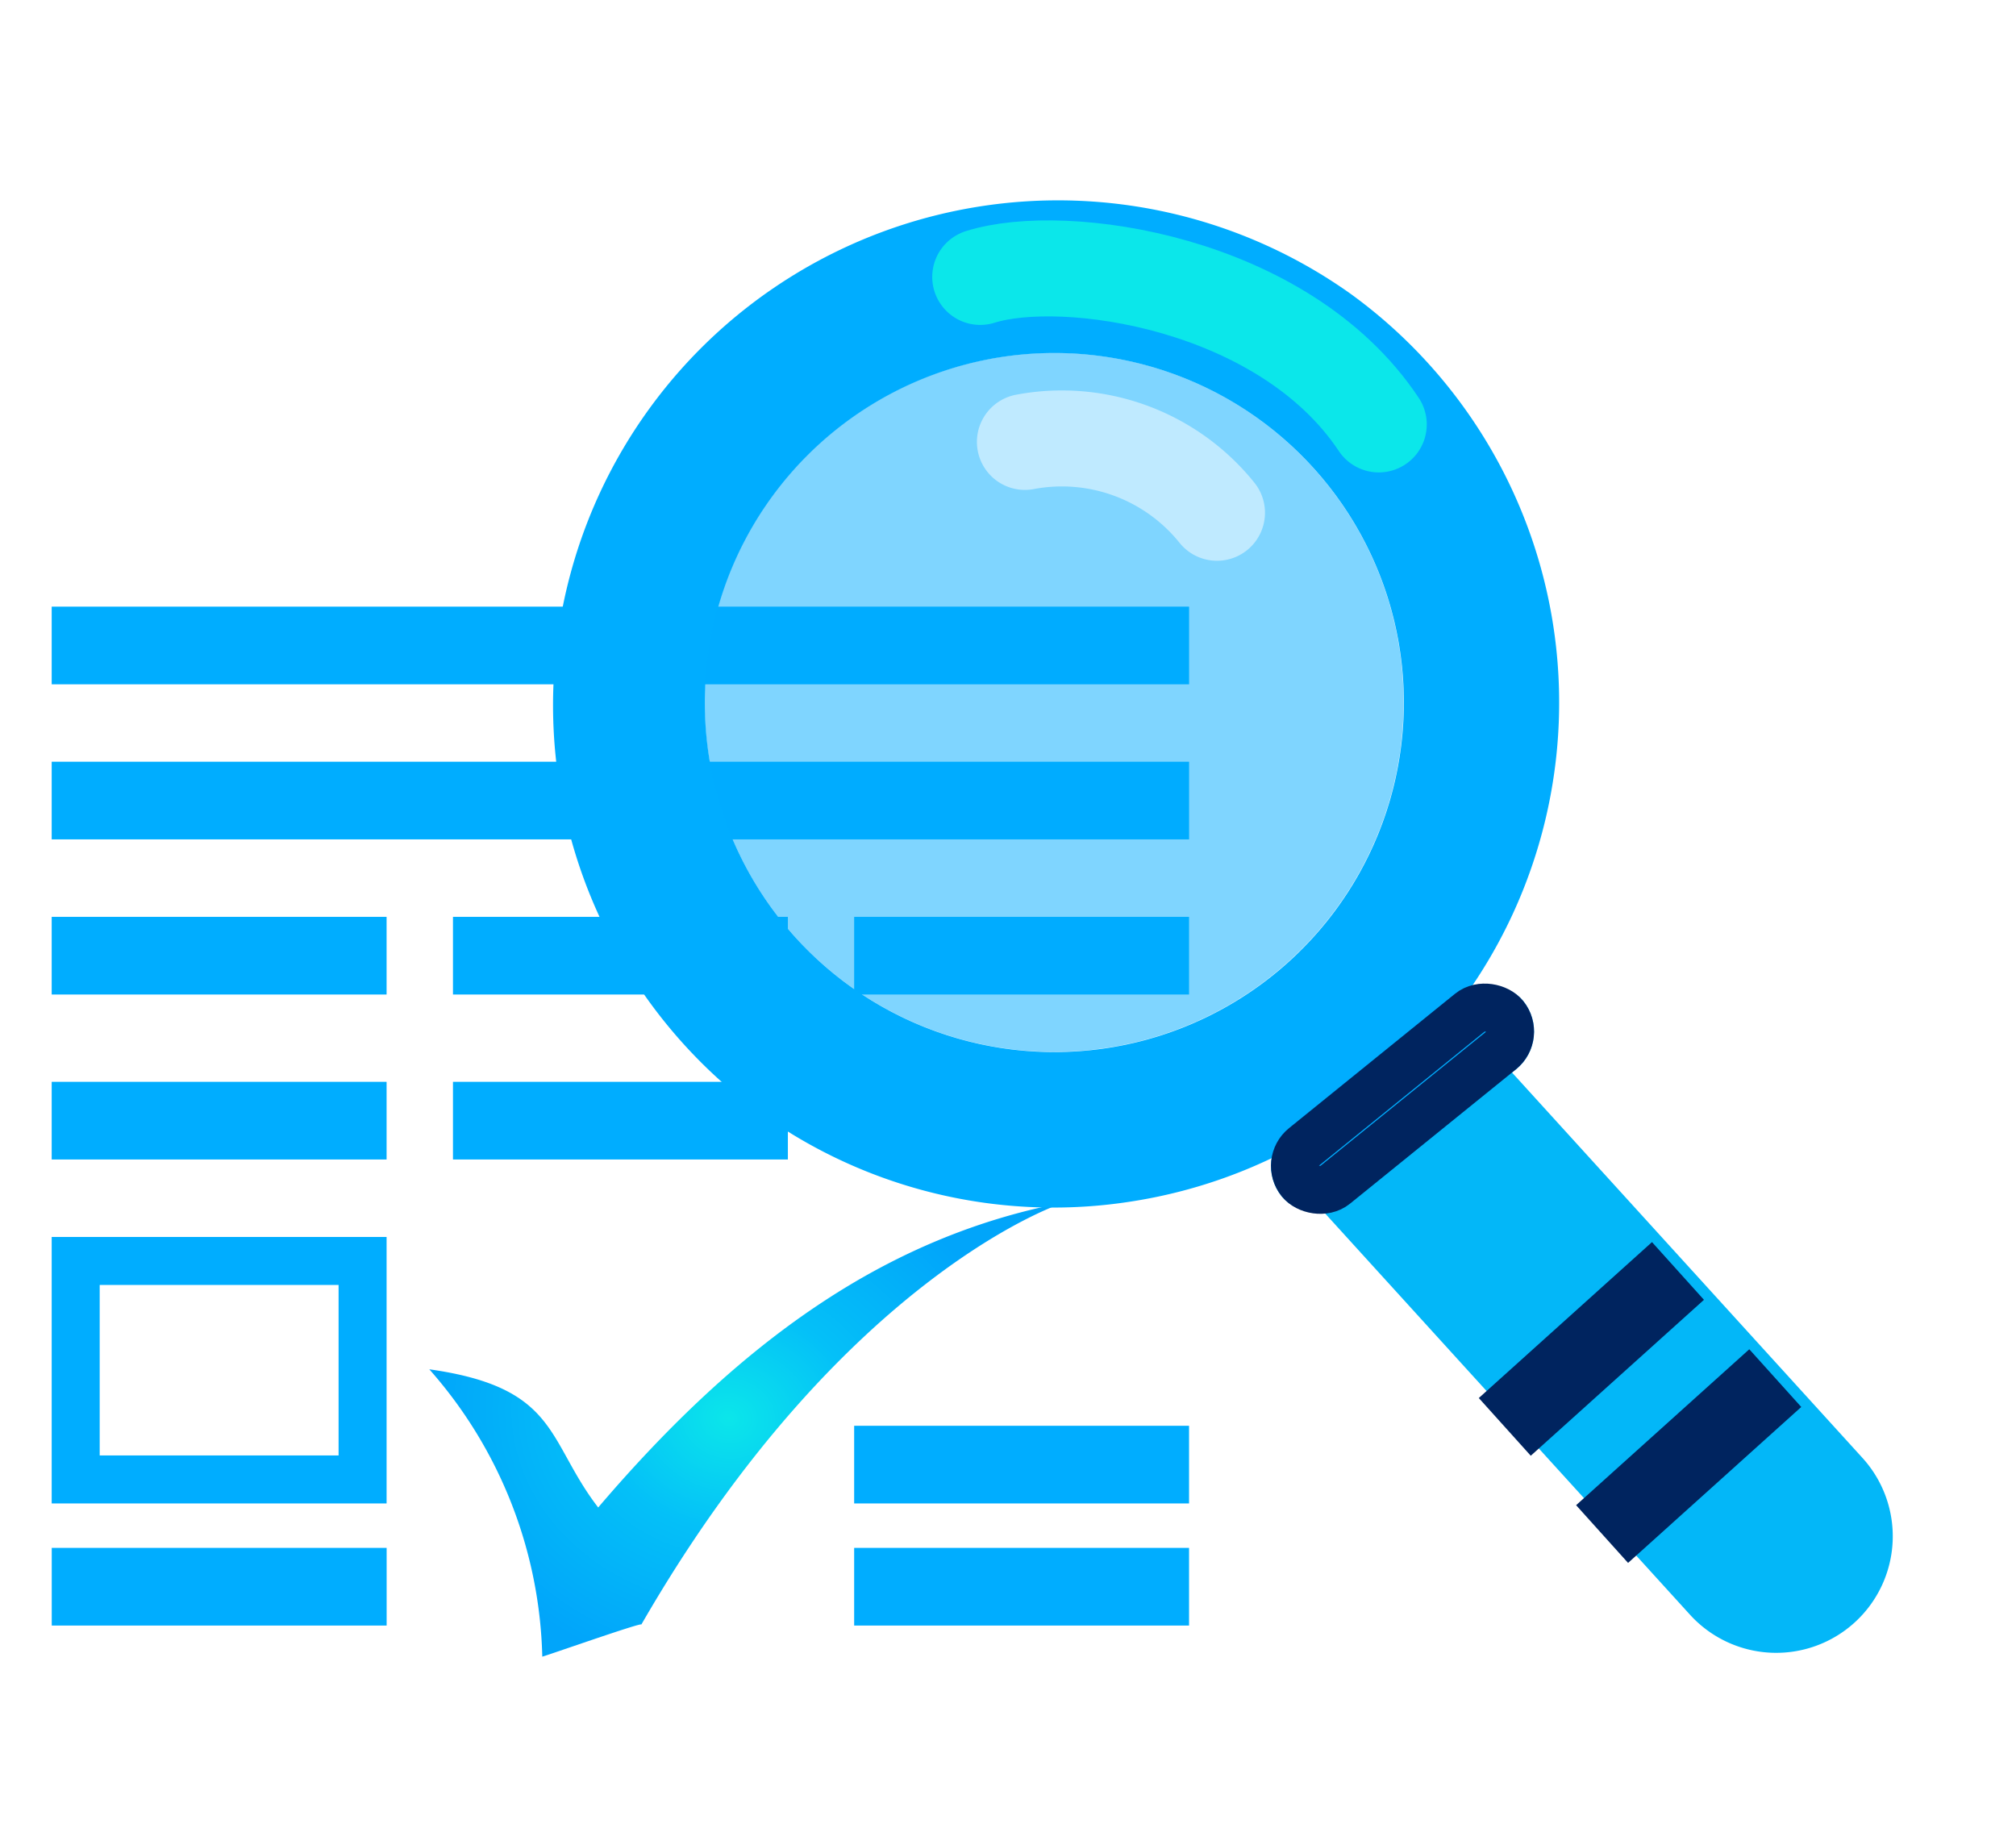 <svg xmlns="http://www.w3.org/2000/svg" xmlns:xlink="http://www.w3.org/1999/xlink" width="42" height="38" viewBox="0 0 42 38">
  <defs>
    <radialGradient id="radial-gradient" cx="0.5" cy="0.5" r="0.5" gradientUnits="objectBoundingBox">
      <stop offset="0" stop-color="#0be6ea"/>
      <stop offset="0.431" stop-color="#04c0f8"/>
      <stop offset="1" stop-color="#01a5fa"/>
    </radialGradient>
    <filter id="Path_2160" x="8.165" y="22.293" width="14.031" height="13.539" filterUnits="userSpaceOnUse">
      <feOffset dy="1" input="SourceAlpha"/>
      <feGaussianBlur result="blur"/>
      <feFlood/>
      <feComposite operator="in" in2="blur"/>
      <feComposite in="SourceGraphic"/>
    </filter>
    <filter id="Rectangle_893" x="20.234" y="14.627" width="24.519" height="25.477" filterUnits="userSpaceOnUse">
      <feOffset input="SourceAlpha"/>
      <feGaussianBlur stdDeviation="1.5" result="blur-2"/>
      <feFlood/>
      <feComposite operator="in" in2="blur-2"/>
      <feComposite in="SourceGraphic"/>
    </filter>
    <filter id="Subtraction_14" x="5.426" y="-1.902" width="33.069" height="33.068" filterUnits="userSpaceOnUse">
      <feOffset input="SourceAlpha"/>
      <feGaussianBlur stdDeviation="1.5" result="blur-3"/>
      <feFlood/>
      <feComposite operator="in" in2="blur-3"/>
      <feComposite in="SourceGraphic"/>
    </filter>
    <clipPath id="clip-TS">
      <rect width="42" height="38"/>
    </clipPath>
  </defs>
  <g id="TS" clip-path="url(#clip-TS)">
    <g id="Group_369" data-name="Group 369" transform="translate(-55.191 -154)">
      <g id="Group_334" data-name="Group 334" transform="translate(55.191 165.23)">
        <rect id="Rectangle_895" data-name="Rectangle 895" width="25.851" height="24.773" transform="translate(0 0)" fill="#fff"/>
        <rect id="Rectangle_896" data-name="Rectangle 896" width="23.696" height="1.618" transform="translate(1.077 1.409)" fill="#00adff"/>
        <rect id="Rectangle_897" data-name="Rectangle 897" width="23.696" height="1.618" transform="translate(1.077 4.64)" fill="#00adff"/>
        <rect id="Rectangle_898" data-name="Rectangle 898" width="6.977" height="1.618" transform="translate(1.077 7.872)" fill="#00adff"/>
        <rect id="Rectangle_903" data-name="Rectangle 903" width="6.977" height="1.618" transform="translate(1.077 11.309)" fill="#00adff"/>
        <g id="Rectangle_907" data-name="Rectangle 907" transform="translate(1.077 14.541)" fill="none" stroke="#00adff" stroke-width="1">
          <rect width="6.977" height="5.552" stroke="none"/>
          <rect x="0.5" y="0.5" width="5.977" height="4.552" fill="none"/>
        </g>
        <rect id="Rectangle_899" data-name="Rectangle 899" width="6.977" height="1.618" transform="translate(9.437 7.872)" fill="#00adff"/>
        <rect id="Rectangle_902" data-name="Rectangle 902" width="6.977" height="1.618" transform="translate(9.437 11.309)" fill="#00adff"/>
        <rect id="Rectangle_900" data-name="Rectangle 900" width="6.977" height="1.618" transform="translate(17.795 7.872)" fill="#00adff"/>
        <rect id="Rectangle_901" data-name="Rectangle 901" width="6.977" height="1.618" transform="translate(17.795 11.309)" fill="#00adff"/>
        <rect id="Rectangle_928" data-name="Rectangle 928" width="6.977" height="1.618" transform="translate(17.795 21.019)" fill="#00adff"/>
        <rect id="Rectangle_930" data-name="Rectangle 930" width="6.977" height="1.618" transform="translate(17.795 18.475)" fill="#00adff"/>
        <rect id="Rectangle_929" data-name="Rectangle 929" width="6.977" height="1.618" transform="translate(1.078 21.019)" fill="#00adff"/>
        <g transform="matrix(1, 0, 0, 1, 0, -11.23)" filter="url(#Path_2160)">
          <path id="Path_2160-2" data-name="Path 2160" d="M0,5.29a9.362,9.362,0,0,1,3.164,5.6c.025,0,1.951-1,1.951-.95C8.273,2.105,12.639-.025,12.639,0,9.07,1.207,6.35,3.775,3.885,7.651,2.625,6.419,2.728,5.29,0,5.29Z" transform="translate(9.68 22.29) rotate(8)" fill="url(#radial-gradient)"/>
        </g>
      </g>
      <g id="Group_335" data-name="Group 335" transform="translate(95.554 189.475) rotate(178)">
        <g transform="matrix(-1, -0.03, 0.03, -1, 39.1, 36.86)" filter="url(#Rectangle_893)">
          <path id="Rectangle_893-2" data-name="Rectangle 893" d="M2.427,0H17.8a0,0,0,0,1,0,0V4.854a0,0,0,0,1,0,0H2.427A2.427,2.427,0,0,1,0,2.427v0A2.427,2.427,0,0,1,2.427,0Z" transform="translate(36.65 35.6) rotate(-132)" fill="#03b7f8"/>
        </g>
        <rect id="Rectangle_892" data-name="Rectangle 892" width="4.855" height="1.618" transform="translate(4.568 8.559) rotate(-40)" fill="#00245f"/>
        <rect id="Rectangle_894" data-name="Rectangle 894" width="4.855" height="1.618" transform="translate(2.62 6.257) rotate(-40)" fill="#00245f"/>
      </g>
      <g transform="matrix(1, 0, 0, 1, 55.19, 154)" filter="url(#Subtraction_14)">
        <path id="Subtraction_14-2" data-name="Subtraction 14" d="M10.518,0A10.518,10.518,0,0,0,3.081,17.955,10.519,10.519,0,0,0,17.958,3.081,10.454,10.454,0,0,0,10.518,0Zm0,17.8A7.282,7.282,0,1,1,17.8,10.518,7.29,7.29,0,0,1,10.518,17.8Z" transform="translate(34 23.38) rotate(171)" fill="#00adff"/>
      </g>
      <g id="Rectangle_931" data-name="Rectangle 931" transform="matrix(-0.777, 0.629, -0.629, -0.777, 87.561, 175.641)" fill="#00adff" stroke="#00245f" stroke-width="1">
        <rect width="6.473" height="2.023" rx="1.011" stroke="none"/>
        <rect x="0.5" y="0.5" width="5.473" height="1.023" rx="0.511" fill="none"/>
      </g>
      <ellipse id="Ellipse_230" data-name="Ellipse 230" cx="7.282" cy="7.282" rx="7.282" ry="7.282" transform="translate(68.82 162.58) rotate(-9)" fill="#00adff" opacity="0.5"/>
      <path id="Path_2194" data-name="Path 2194" d="M7.72,4.368C6.23,1.118,1.806-.237,0,.034" transform="translate(75.607 159.736) rotate(-9)" fill="none" stroke="#0be7ea" stroke-linecap="round" stroke-width="2"/>
      <path id="Path_2195" data-name="Path 2195" d="M3.721,2.1A4.145,4.145,0,0,0,0,.016" transform="translate(76.541 163.191) rotate(-9)" fill="none" stroke="#fff" stroke-linecap="round" stroke-width="2" opacity="0.5"/>
    </g>
  </g>
</svg>
